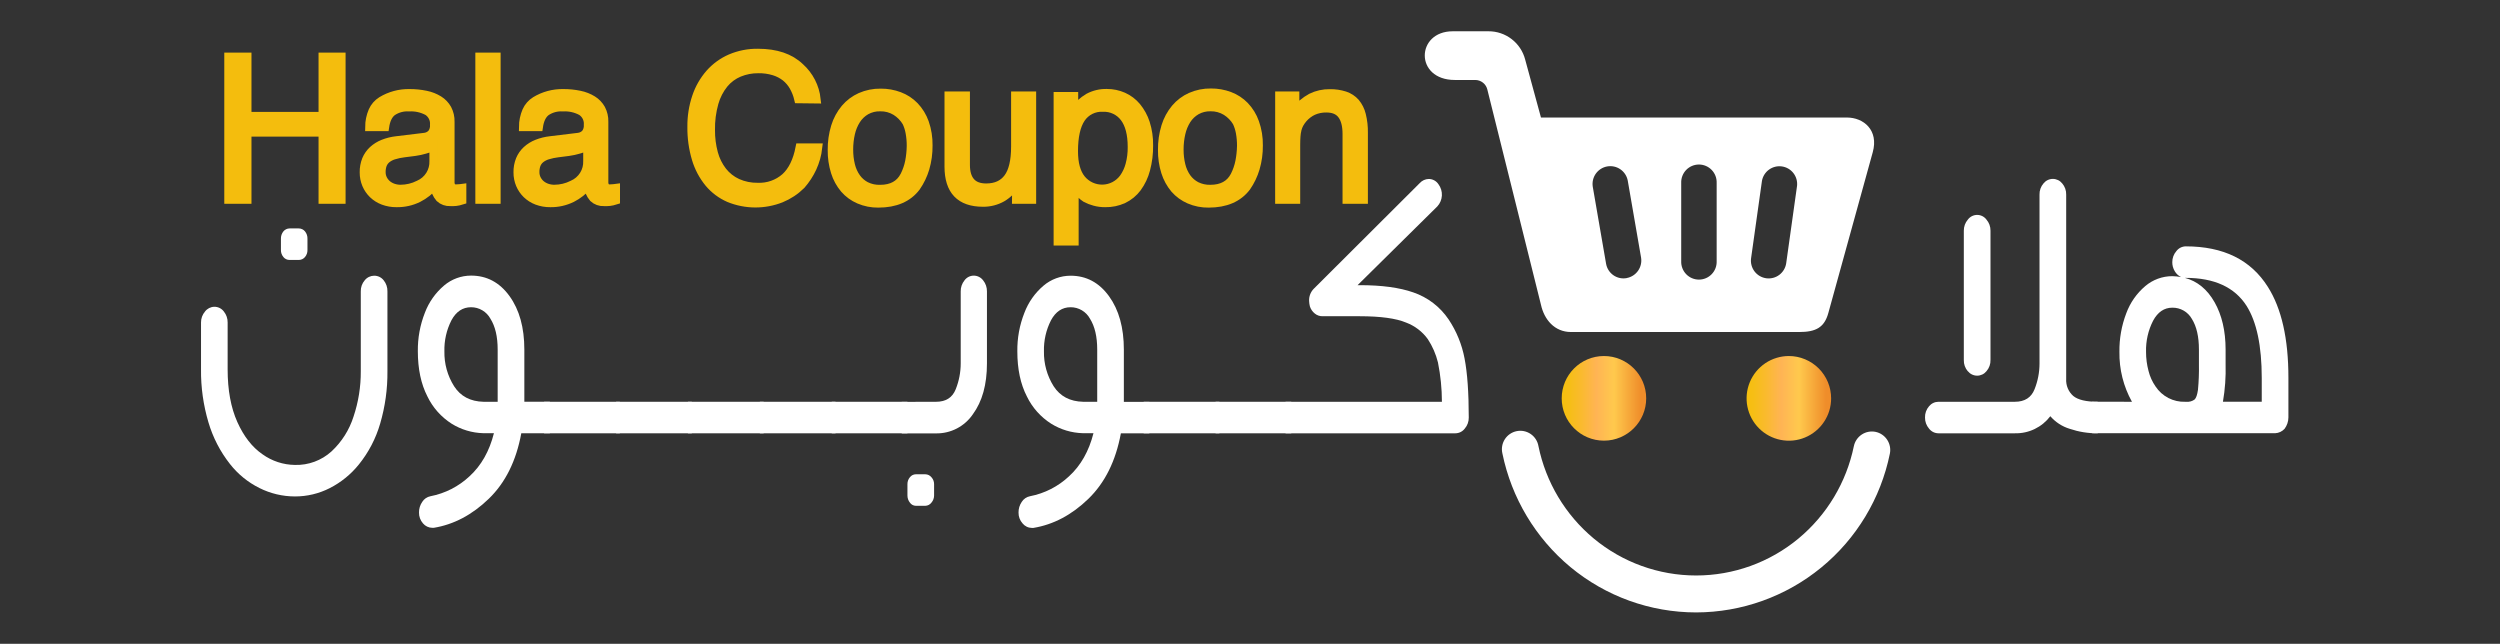 <?xml version="1.0" encoding="UTF-8"?>
<svg xmlns="http://www.w3.org/2000/svg" width="299" height="77" viewBox="0 0 299 77" fill="none">
  <rect x="0" y="0" width="299" height="77" fill="#333333" stroke="none"/>
  <path d="M31.025 58.366C29.651 57.683 28.446 56.7 27.5 55.491C26.334 54.01 25.462 52.319 24.929 50.51C24.319 48.457 24.02 46.324 24.042 44.182V38.575C24.036 38.092 24.206 37.622 24.521 37.256C24.651 37.083 24.82 36.943 25.012 36.844C25.205 36.747 25.418 36.694 25.634 36.69C25.855 36.688 26.073 36.738 26.271 36.837C26.469 36.935 26.641 37.078 26.773 37.256C27.074 37.629 27.234 38.096 27.226 38.575V44.175C27.226 46.654 27.613 48.755 28.387 50.478C29.161 52.201 30.162 53.484 31.389 54.328C32.523 55.146 33.883 55.592 35.28 55.606C36.89 55.651 38.454 55.072 39.647 53.989C40.872 52.85 41.781 51.413 42.285 49.817C42.869 48.073 43.161 46.245 43.15 44.405V34.86C43.134 34.367 43.305 33.886 43.628 33.515C43.763 33.347 43.933 33.212 44.126 33.119C44.319 33.026 44.531 32.976 44.745 32.975C44.963 32.972 45.179 33.019 45.376 33.112C45.572 33.206 45.745 33.344 45.88 33.515C46.191 33.893 46.353 34.371 46.337 34.86V44.405C46.357 46.518 46.065 48.623 45.472 50.651C44.955 52.438 44.088 54.104 42.92 55.551C41.972 56.729 40.786 57.693 39.44 58.379C38.151 59.036 36.724 59.377 35.277 59.375C33.801 59.373 32.345 59.028 31.025 58.366ZM33.896 30.742C33.699 30.508 33.593 30.211 33.599 29.905V28.56C33.587 28.238 33.693 27.922 33.896 27.672C33.987 27.561 34.101 27.472 34.231 27.411C34.361 27.35 34.502 27.319 34.646 27.32H35.727C35.87 27.319 36.012 27.35 36.142 27.411C36.272 27.472 36.386 27.561 36.477 27.672C36.68 27.922 36.786 28.238 36.773 28.56V29.905C36.78 30.211 36.674 30.508 36.477 30.742C36.386 30.852 36.271 30.941 36.141 31.001C36.012 31.061 35.87 31.092 35.727 31.09H34.642C34.499 31.093 34.357 31.064 34.227 31.003C34.097 30.943 33.983 30.853 33.893 30.742H33.896Z" fill="white"></path>
  <path d="M50.589 62.596C50.274 62.239 50.104 61.777 50.114 61.302C50.106 60.846 50.241 60.399 50.5 60.024C50.608 59.85 50.751 59.701 50.919 59.585C51.088 59.469 51.278 59.389 51.479 59.35C53.236 59.011 54.861 58.181 56.165 56.954C57.56 55.676 58.53 53.962 59.074 51.81H57.798C56.461 51.774 55.158 51.384 54.021 50.679C52.763 49.879 51.754 48.741 51.109 47.395C50.354 45.922 49.975 44.126 49.973 42.009C49.953 40.435 50.239 38.871 50.815 37.406C51.292 36.142 52.082 35.02 53.112 34.147C54.016 33.382 55.16 32.962 56.343 32.962C58.223 32.962 59.755 33.779 60.937 35.412C62.119 37.046 62.711 39.176 62.711 41.802V48.047H65.76V51.817H62.347C61.741 55.12 60.445 57.732 58.458 59.653C56.472 61.574 54.281 62.732 51.884 63.126H51.702C51.489 63.124 51.279 63.076 51.087 62.984C50.894 62.893 50.724 62.76 50.589 62.596ZM59.521 41.808C59.521 40.264 59.233 39.034 58.656 38.118C58.429 37.701 58.094 37.353 57.685 37.112C57.277 36.87 56.811 36.743 56.337 36.745C55.336 36.745 54.554 37.265 53.992 38.307C53.406 39.455 53.117 40.733 53.15 42.022C53.12 43.498 53.524 44.95 54.312 46.197C55.084 47.399 56.258 48.017 57.836 48.054H59.521V41.808Z" fill="white"></path>
  <path d="M65.074 48.053H74.134V51.823H65.074V48.053Z" fill="white"></path>
  <path d="M73.687 48.053H82.74V51.823H73.687V48.053Z" fill="white"></path>
  <path d="M82.277 48.053H91.334V51.823H82.277V48.053Z" fill="white"></path>
  <path d="M90.877 48.053H99.93V51.823H90.877V48.053Z" fill="white"></path>
  <path d="M99.477 48.053H108.53V51.823H99.477V48.053Z" fill="white"></path>
  <path d="M111.944 48.054C113.126 48.054 113.914 47.551 114.307 46.546C114.697 45.569 114.899 44.527 114.901 43.476V34.85C114.892 34.371 115.052 33.904 115.354 33.531C115.479 33.358 115.644 33.216 115.834 33.118C116.024 33.02 116.234 32.968 116.448 32.965C116.668 32.964 116.886 33.014 117.083 33.112C117.28 33.211 117.452 33.354 117.583 33.531C117.885 33.903 118.047 34.37 118.039 34.85V43.476C118.039 45.991 117.478 48.014 116.355 49.545C115.867 50.263 115.208 50.847 114.438 51.247C113.667 51.646 112.81 51.847 111.944 51.833H107.848V48.063L111.944 48.054ZM108.827 60.117C108.632 59.873 108.527 59.569 108.53 59.257V57.909C108.524 57.604 108.63 57.307 108.827 57.075C108.91 56.967 109.017 56.879 109.139 56.818C109.261 56.757 109.395 56.725 109.532 56.724H110.668C110.808 56.725 110.946 56.758 111.072 56.818C111.198 56.879 111.309 56.967 111.398 57.075C111.607 57.302 111.722 57.6 111.717 57.909V59.257C111.718 59.573 111.605 59.878 111.398 60.117C111.313 60.231 111.203 60.324 111.076 60.389C110.95 60.455 110.81 60.49 110.668 60.493H109.532C109.393 60.492 109.256 60.456 109.134 60.391C109.011 60.325 108.906 60.231 108.827 60.117Z" fill="white"></path>
  <path d="M122.295 62.595C121.978 62.24 121.807 61.778 121.816 61.302C121.809 60.846 121.944 60.399 122.202 60.024C122.311 59.85 122.454 59.701 122.622 59.585C122.791 59.469 122.981 59.389 123.182 59.35C124.939 59.012 126.564 58.181 127.868 56.954C129.263 55.676 130.233 53.961 130.78 51.81H129.504C128.167 51.774 126.864 51.384 125.727 50.679C124.47 49.883 123.46 48.75 122.812 47.408C122.052 45.934 121.673 44.139 121.673 42.022C121.652 40.447 121.938 38.884 122.515 37.419C122.991 36.154 123.782 35.033 124.812 34.16C125.715 33.395 126.86 32.975 128.043 32.975C129.921 32.975 131.452 33.792 132.637 35.425C133.821 37.059 134.413 39.188 134.413 41.814V48.06H137.46V51.83H134.056C133.446 55.133 132.148 57.745 130.164 59.666C128.18 61.587 125.989 62.745 123.59 63.139H123.408C123.194 63.136 122.983 63.086 122.791 62.992C122.598 62.898 122.429 62.763 122.295 62.595ZM131.227 41.808C131.227 40.264 130.938 39.034 130.362 38.118C130.135 37.701 129.8 37.353 129.392 37.111C128.983 36.869 128.517 36.743 128.043 36.745C127.041 36.745 126.26 37.265 125.698 38.307C125.112 39.455 124.823 40.733 124.856 42.022C124.828 43.498 125.232 44.949 126.017 46.197C126.794 47.399 127.97 48.017 129.546 48.053H131.227V41.808Z" fill="white"></path>
  <path d="M136.783 48.053H145.84V51.823H136.783V48.053Z" fill="white"></path>
  <path d="M145.383 48.053H154.436V51.823H145.383V48.053Z" fill="white"></path>
  <path d="M172.453 48.054C172.45 46.471 172.291 44.893 171.978 43.342C171.735 42.356 171.327 41.418 170.772 40.569C170.117 39.659 169.206 38.965 168.156 38.575C166.957 38.075 165.114 37.823 162.628 37.821H158.162C157.831 37.824 157.51 37.711 157.253 37.502C156.974 37.28 156.767 36.98 156.66 36.639C156.61 36.43 156.58 36.216 156.57 36C156.557 35.733 156.598 35.467 156.692 35.217C156.786 34.967 156.93 34.739 157.116 34.547L169.809 21.89C169.943 21.743 170.106 21.624 170.286 21.541C170.467 21.458 170.662 21.411 170.861 21.404C171.096 21.401 171.328 21.459 171.535 21.57C171.742 21.682 171.918 21.845 172.045 22.043C172.332 22.43 172.475 22.905 172.45 23.387C172.425 23.869 172.233 24.326 171.908 24.682L162.367 34.106H162.641C165.248 34.106 167.375 34.393 169.021 34.968C170.745 35.553 172.231 36.688 173.251 38.198C174.198 39.615 174.849 41.209 175.164 42.885C175.496 44.605 175.663 46.957 175.665 49.938C175.673 50.422 175.502 50.892 175.187 51.258C175.056 51.43 174.888 51.571 174.695 51.669C174.502 51.767 174.29 51.82 174.074 51.823H153.754V48.054H172.453Z" fill="white"></path>
  <path d="M230.71 51.258C230.395 50.892 230.225 50.422 230.232 49.938C230.216 49.446 230.387 48.965 230.71 48.593C230.845 48.427 231.015 48.292 231.208 48.199C231.401 48.105 231.613 48.056 231.827 48.053H240.969C242.154 48.053 242.943 47.551 243.336 46.546C243.725 45.569 243.925 44.527 243.926 43.476V23.282C243.91 22.789 244.081 22.307 244.405 21.934C244.539 21.767 244.708 21.631 244.902 21.538C245.095 21.445 245.307 21.396 245.521 21.396C245.736 21.396 245.947 21.445 246.141 21.538C246.334 21.631 246.504 21.767 246.638 21.934C246.961 22.307 247.132 22.789 247.116 23.282V45.306C247.091 45.689 247.154 46.073 247.3 46.428C247.446 46.783 247.671 47.1 247.958 47.354C248.52 47.82 249.496 48.053 250.893 48.053V51.823C249.752 51.833 248.618 51.652 247.537 51.286C246.637 51.013 245.833 50.491 245.218 49.779C244.724 50.43 244.082 50.954 243.347 51.31C242.611 51.665 241.802 51.841 240.985 51.823H231.827C231.61 51.82 231.397 51.768 231.203 51.67C231.01 51.572 230.841 51.431 230.71 51.258ZM235.352 44.405C235.028 44.033 234.857 43.551 234.873 43.057V27.589C234.867 27.105 235.037 26.636 235.352 26.269C235.48 26.094 235.648 25.951 235.842 25.852C236.036 25.754 236.251 25.703 236.468 25.703C236.686 25.703 236.9 25.754 237.094 25.852C237.288 25.951 237.456 26.094 237.585 26.269C237.9 26.636 238.07 27.105 238.063 27.589V43.044C238.08 43.538 237.909 44.02 237.585 44.392C237.451 44.56 237.281 44.696 237.088 44.789C236.894 44.882 236.683 44.93 236.468 44.93C236.254 44.93 236.042 44.882 235.849 44.789C235.655 44.696 235.486 44.56 235.352 44.392V44.405Z" fill="white"></path>
  <path d="M254.982 48.053C253.966 46.228 253.449 44.166 253.483 42.076C253.462 40.504 253.739 38.942 254.3 37.473C254.764 36.207 255.549 35.084 256.577 34.214C257.479 33.449 258.623 33.029 259.806 33.029C260.157 33.036 260.507 33.073 260.852 33.138C260.538 32.984 260.277 32.74 260.102 32.438C259.904 32.113 259.802 31.739 259.806 31.358C259.8 30.87 259.975 30.397 260.297 30.029C260.428 29.856 260.596 29.715 260.79 29.617C260.983 29.52 261.196 29.467 261.413 29.464C265.93 29.464 269.205 31.081 271.238 34.313C272.878 36.899 273.697 40.525 273.694 45.191V49.929C273.689 50.415 273.53 50.886 273.241 51.277C273.097 51.438 272.922 51.568 272.726 51.66C272.531 51.752 272.319 51.804 272.103 51.814H250.22V48.044L254.982 48.053ZM262.469 47.785C262.664 47.606 262.788 47.22 262.877 46.626C262.972 45.615 263.011 44.599 262.992 43.584V41.808C262.992 40.264 262.712 39.042 262.15 38.144C261.917 37.728 261.576 37.384 261.163 37.147C260.75 36.911 260.281 36.79 259.806 36.799C258.836 36.799 258.07 37.32 257.509 38.361C256.922 39.51 256.633 40.787 256.667 42.076C256.664 42.849 256.764 43.618 256.963 44.364C257.128 45.03 257.414 45.66 257.805 46.223C258.191 46.806 258.719 47.281 259.341 47.602C259.962 47.922 260.654 48.078 261.353 48.053H261.49C261.838 48.086 262.186 47.99 262.469 47.785ZM270.505 45.201C270.505 41.367 269.898 38.492 268.686 36.575C267.259 34.35 264.833 33.236 261.407 33.234H261.314C262.803 33.63 263.985 34.6 264.862 36.144C265.738 37.688 266.178 39.573 266.182 41.798V43.575C266.224 45.072 266.117 46.571 265.863 48.047H270.505V45.201Z" fill="white"></path>
  <path fill-rule="evenodd" clip-rule="evenodd" d="M224.318 51.651C224.034 51.593 223.742 51.592 223.457 51.647C223.173 51.702 222.902 51.813 222.661 51.974C222.42 52.134 222.212 52.34 222.05 52.581C221.888 52.821 221.776 53.092 221.718 53.376C220.825 57.698 218.491 61.588 215.099 64.407C211.657 67.264 207.327 68.828 202.856 68.828C198.385 68.828 194.055 67.264 190.613 64.407C187.218 61.581 184.884 57.681 183.997 53.35C183.947 53.059 183.839 52.781 183.679 52.533C183.52 52.285 183.312 52.071 183.068 51.904C182.825 51.738 182.55 51.622 182.261 51.564C181.972 51.506 181.674 51.507 181.385 51.567C181.096 51.626 180.822 51.743 180.579 51.911C180.336 52.079 180.13 52.293 179.971 52.543C179.813 52.792 179.706 53.07 179.658 53.362C179.609 53.653 179.619 53.951 179.688 54.238C180.778 59.557 183.645 64.346 187.816 67.815C192.047 71.324 197.369 73.245 202.862 73.246C208.316 73.234 213.598 71.339 217.819 67.879C222.039 64.42 224.938 59.609 226.028 54.258C226.144 53.685 226.029 53.09 225.709 52.601C225.389 52.113 224.889 51.771 224.318 51.651Z" fill="white"></path>
  <path d="M191.832 52.702C194.622 52.702 196.885 50.436 196.885 47.642C196.885 44.847 194.622 42.581 191.832 42.581C189.041 42.581 186.779 44.847 186.779 47.642C186.779 50.436 189.041 52.702 191.832 52.702Z" fill="url(#paint0_linear_4402_565)"></path>
  <path d="M219.003 47.642C219.004 48.643 218.708 49.623 218.153 50.456C217.597 51.289 216.808 51.938 215.884 52.322C214.96 52.706 213.943 52.806 212.962 52.611C211.981 52.416 211.08 51.933 210.372 51.225C209.665 50.517 209.183 49.614 208.988 48.632C208.793 47.649 208.894 46.631 209.277 45.706C209.66 44.78 210.308 43.989 211.14 43.433C211.972 42.877 212.95 42.581 213.951 42.581C215.29 42.583 216.574 43.117 217.522 44.065C218.469 45.014 219.002 46.3 219.003 47.642Z" fill="url(#paint1_linear_4402_565)"></path>
  <path d="M220.892 14.056H184.3L182.406 7.108C182.152 6.14 181.584 5.283 180.791 4.674C179.998 4.064 179.025 3.736 178.026 3.741H173.751C169.33 3.741 169.161 9.565 174.003 9.565H176.424C176.761 9.562 177.088 9.673 177.353 9.88C177.619 10.087 177.806 10.378 177.885 10.705L184.3 36.451C184.683 38.208 185.918 39.709 187.889 39.709H215.179C217.169 39.709 218.19 39.176 218.668 37.438L223.98 18.209C224.717 15.551 222.87 14.056 220.892 14.056ZM194.543 33.262C194.269 33.312 193.988 33.307 193.715 33.247C193.443 33.187 193.185 33.074 192.957 32.914C192.729 32.754 192.534 32.55 192.385 32.314C192.236 32.079 192.134 31.816 192.087 31.541L190.492 22.318C190.409 21.768 190.545 21.207 190.869 20.756C191.194 20.305 191.682 20 192.229 19.904C192.776 19.809 193.338 19.932 193.796 20.247C194.254 20.562 194.57 21.044 194.677 21.589L196.272 30.803C196.364 31.357 196.234 31.925 195.91 32.385C195.587 32.844 195.096 33.157 194.543 33.256V33.262ZM205.312 31.234C205.323 31.52 205.277 31.805 205.175 32.072C205.074 32.339 204.919 32.583 204.721 32.789C204.523 32.995 204.286 33.159 204.023 33.271C203.761 33.383 203.478 33.441 203.193 33.441C202.907 33.441 202.625 33.383 202.362 33.271C202.099 33.159 201.862 32.995 201.664 32.789C201.466 32.583 201.312 32.339 201.21 32.072C201.108 31.805 201.062 31.52 201.073 31.234V21.883C201.062 21.598 201.108 21.312 201.21 21.045C201.312 20.778 201.466 20.534 201.664 20.328C201.862 20.122 202.099 19.958 202.362 19.846C202.625 19.734 202.907 19.676 203.193 19.676C203.478 19.676 203.761 19.734 204.023 19.846C204.286 19.958 204.523 20.122 204.721 20.328C204.919 20.534 205.074 20.778 205.175 21.045C205.277 21.312 205.323 21.598 205.312 21.883V31.234ZM214.927 22.228L213.628 31.493C213.545 32.046 213.247 32.544 212.799 32.879C212.351 33.213 211.789 33.357 211.236 33.279C210.682 33.201 210.182 32.908 209.843 32.463C209.505 32.018 209.355 31.457 209.427 30.902L210.729 21.637C210.825 21.095 211.127 20.611 211.573 20.288C212.018 19.965 212.571 19.827 213.116 19.905C213.661 19.982 214.154 20.268 214.492 20.703C214.829 21.138 214.985 21.687 214.927 22.235V22.228Z" fill="white"></path>
  <path d="M27.325 6.792H29.577V13.884H38.598V6.792H40.831V23.873H38.598V15.839H29.577V23.873H27.325V6.792Z" fill="#F4BD0D" stroke="#F4BD0D" stroke-miterlimit="10"></path>
  <path d="M50.78 16.385C51.107 16.348 51.411 16.195 51.635 15.954C51.855 15.656 51.959 15.288 51.929 14.919C51.952 14.608 51.893 14.296 51.757 14.015C51.62 13.735 51.412 13.495 51.154 13.322C50.469 12.952 49.696 12.781 48.92 12.826C48.211 12.779 47.506 12.97 46.917 13.37C46.455 13.73 46.164 14.328 46.04 15.187H44.171C44.174 14.528 44.31 13.876 44.569 13.271C44.794 12.766 45.165 12.341 45.635 12.05C46.638 11.442 47.793 11.131 48.965 11.152C49.631 11.147 50.295 11.214 50.946 11.351C51.495 11.461 52.019 11.668 52.496 11.961C52.917 12.223 53.265 12.588 53.508 13.021C53.757 13.495 53.88 14.026 53.865 14.561V21.781C53.856 21.976 53.908 22.169 54.012 22.334C54.086 22.416 54.179 22.478 54.283 22.516C54.387 22.554 54.499 22.566 54.608 22.551C54.715 22.551 54.821 22.545 54.927 22.532C55.036 22.532 55.15 22.506 55.275 22.49V23.96C55.122 24.008 54.988 24.043 54.879 24.072C54.774 24.096 54.668 24.116 54.56 24.129C54.461 24.129 54.356 24.148 54.241 24.151H53.858C53.626 24.164 53.393 24.13 53.174 24.051C52.955 23.972 52.754 23.85 52.583 23.691C52.216 23.265 51.993 22.734 51.945 22.174C51.418 22.808 50.766 23.326 50.031 23.698C49.221 24.097 48.327 24.296 47.425 24.279C46.88 24.286 46.339 24.192 45.83 24.001C45.372 23.829 44.954 23.566 44.601 23.228C44.261 22.898 43.989 22.502 43.804 22.065C43.613 21.607 43.516 21.115 43.52 20.618C43.51 20.097 43.604 19.579 43.797 19.094C43.979 18.661 44.251 18.272 44.595 17.954C44.957 17.625 45.375 17.365 45.83 17.187C46.341 16.985 46.878 16.852 47.425 16.791L50.78 16.385ZM47.909 22.596C48.664 22.594 49.408 22.414 50.082 22.072C50.629 21.836 51.092 21.44 51.41 20.935C51.727 20.43 51.883 19.84 51.858 19.244V17.468C51.536 17.652 51.19 17.794 50.831 17.89C50.434 18.008 50.029 18.095 49.619 18.152L48.343 18.315C47.921 18.364 47.505 18.452 47.099 18.577C46.792 18.669 46.505 18.819 46.254 19.018C46.041 19.193 45.875 19.419 45.772 19.676C45.667 19.966 45.616 20.274 45.622 20.583C45.617 20.873 45.683 21.161 45.813 21.42C45.937 21.665 46.109 21.882 46.318 22.059C46.534 22.235 46.78 22.37 47.045 22.458C47.325 22.551 47.618 22.598 47.913 22.596H47.909Z" fill="#F4BD0D" stroke="#F4BD0D" stroke-miterlimit="10"></path>
  <path d="M57.351 6.792H59.374V23.873H57.351V6.792Z" fill="#F4BD0D" stroke="#F4BD0D" stroke-miterlimit="10"></path>
  <path d="M69.173 16.385C69.5 16.348 69.804 16.195 70.028 15.954C70.249 15.656 70.355 15.289 70.325 14.919C70.348 14.607 70.288 14.296 70.151 14.015C70.014 13.734 69.806 13.495 69.546 13.322C68.862 12.952 68.089 12.781 67.314 12.826C66.604 12.779 65.899 12.97 65.31 13.37C64.848 13.73 64.557 14.328 64.433 15.187H62.564C62.567 14.528 62.703 13.876 62.962 13.271C63.187 12.766 63.558 12.341 64.028 12.05C65.031 11.442 66.186 11.131 67.358 11.152C68.024 11.147 68.688 11.214 69.339 11.351C69.888 11.461 70.412 11.668 70.889 11.961C71.31 12.223 71.658 12.588 71.901 13.021C72.15 13.495 72.273 14.026 72.258 14.561V21.781C72.249 21.976 72.301 22.169 72.405 22.334C72.479 22.416 72.572 22.478 72.676 22.516C72.78 22.554 72.891 22.566 73.001 22.551C73.102 22.55 73.204 22.544 73.304 22.532C73.413 22.532 73.527 22.506 73.652 22.49V23.96C73.499 24.008 73.365 24.043 73.256 24.072C73.151 24.096 73.045 24.116 72.937 24.129C72.838 24.129 72.733 24.148 72.618 24.151H72.236C72.003 24.164 71.77 24.13 71.551 24.051C71.332 23.972 71.131 23.85 70.96 23.691C70.593 23.265 70.37 22.734 70.322 22.174C69.795 22.808 69.143 23.326 68.408 23.698C67.602 24.094 66.715 24.294 65.817 24.279C65.273 24.286 64.732 24.192 64.222 24.001C63.765 23.829 63.347 23.566 62.994 23.228C62.653 22.898 62.382 22.502 62.197 22.065C62.006 21.607 61.909 21.115 61.913 20.618C61.903 20.097 61.997 19.579 62.191 19.094C62.372 18.661 62.644 18.272 62.988 17.954C63.349 17.625 63.768 17.365 64.222 17.187C64.734 16.985 65.271 16.852 65.817 16.791L69.173 16.385ZM66.302 22.596C67.057 22.594 67.802 22.414 68.475 22.072C69.022 21.836 69.485 21.44 69.802 20.935C70.12 20.43 70.276 19.84 70.251 19.244V17.468C69.928 17.653 69.581 17.794 69.221 17.89C68.824 18.008 68.419 18.095 68.009 18.152L66.733 18.315C66.311 18.364 65.895 18.452 65.489 18.577C65.183 18.67 64.897 18.819 64.647 19.018C64.433 19.193 64.268 19.419 64.165 19.676C64.06 19.966 64.009 20.274 64.015 20.583C64.01 20.873 64.076 21.161 64.207 21.42C64.33 21.665 64.501 21.882 64.71 22.059C64.927 22.235 65.173 22.37 65.438 22.458C65.718 22.551 66.011 22.598 66.305 22.596H66.302Z" fill="#F4BD0D" stroke="#F4BD0D" stroke-miterlimit="10"></path>
  <path d="M95.487 11.849C95.365 11.328 95.169 10.826 94.906 10.36C94.66 9.928 94.336 9.545 93.949 9.232C93.532 8.909 93.06 8.666 92.555 8.514C91.954 8.333 91.329 8.247 90.702 8.258C89.912 8.249 89.129 8.399 88.399 8.699C87.7 8.992 87.083 9.45 86.6 10.034C86.062 10.704 85.665 11.475 85.432 12.303C85.134 13.358 84.993 14.452 85.014 15.548C85.004 16.487 85.124 17.422 85.368 18.328C85.576 19.108 85.937 19.839 86.431 20.478C86.901 21.074 87.505 21.55 88.195 21.867C88.965 22.209 89.802 22.379 90.644 22.362C91.84 22.408 93.007 21.994 93.908 21.206C94.758 20.433 95.339 19.249 95.65 17.654H97.844C97.749 18.496 97.52 19.318 97.165 20.088C96.821 20.829 96.373 21.516 95.835 22.129C95.143 22.814 94.325 23.356 93.426 23.727C91.419 24.522 89.182 24.509 87.183 23.691C86.252 23.286 85.427 22.669 84.775 21.89C84.081 21.042 83.561 20.065 83.247 19.014C82.874 17.764 82.693 16.464 82.711 15.159C82.697 13.944 82.888 12.735 83.276 11.584C83.619 10.557 84.161 9.608 84.871 8.792C85.564 8.009 86.42 7.388 87.378 6.971C88.417 6.531 89.536 6.313 90.664 6.332C92.829 6.332 94.504 6.901 95.691 8.041C96.795 9.032 97.494 10.398 97.653 11.874L95.487 11.849Z" fill="#F4BD0D" stroke="#F4BD0D" stroke-miterlimit="10"></path>
  <path d="M111.034 17.398C111.043 18.326 110.917 19.251 110.658 20.142C110.42 20.94 110.057 21.695 109.583 22.378C108.601 23.677 107.091 24.328 105.053 24.33C104.256 24.343 103.464 24.186 102.731 23.87C102.059 23.581 101.461 23.145 100.98 22.592C100.481 22 100.105 21.314 99.876 20.573C99.612 19.725 99.483 18.84 99.493 17.951C99.481 16.995 99.618 16.043 99.898 15.13C100.142 14.341 100.539 13.608 101.066 12.973C101.568 12.38 102.197 11.907 102.907 11.59C103.671 11.255 104.499 11.088 105.334 11.101C106.096 11.095 106.853 11.229 107.567 11.498C108.251 11.754 108.87 12.159 109.379 12.683C109.919 13.249 110.333 13.923 110.594 14.66C110.901 15.54 111.05 16.466 111.034 17.398ZM108.945 17.455C108.949 16.92 108.902 16.385 108.805 15.858C108.729 15.428 108.596 15.01 108.409 14.615C108.092 14.086 107.655 13.64 107.133 13.312C106.572 12.97 105.924 12.797 105.267 12.814C104.68 12.799 104.099 12.943 103.586 13.229C103.116 13.5 102.718 13.88 102.425 14.338C102.11 14.833 101.883 15.38 101.755 15.954C101.609 16.591 101.538 17.243 101.541 17.896C101.537 18.519 101.608 19.14 101.755 19.746C101.881 20.282 102.109 20.79 102.425 21.241C102.723 21.661 103.117 22.004 103.573 22.241C104.099 22.5 104.681 22.625 105.267 22.605C106.652 22.605 107.619 22.073 108.17 21.008C108.442 20.47 108.639 19.897 108.757 19.305C108.873 18.695 108.936 18.076 108.945 17.455Z" fill="#F4BD0D" stroke="#F4BD0D" stroke-miterlimit="10"></path>
  <path d="M115.503 11.443V19.724C115.503 20.614 115.707 21.29 116.113 21.752C116.519 22.214 117.132 22.444 117.953 22.442C119.102 22.442 119.967 22.049 120.55 21.263C121.133 20.477 121.425 19.239 121.427 17.548V11.443H123.424V23.873H121.536L121.558 21.909C121.155 22.625 120.57 23.222 119.864 23.64C119.165 24.035 118.373 24.238 117.571 24.228C114.831 24.228 113.462 22.794 113.462 19.925V11.443H115.503Z" fill="#F4BD0D" stroke="#F4BD0D" stroke-miterlimit="10"></path>
  <path d="M126.512 11.501H128.451V13.245C128.915 12.595 129.511 12.051 130.199 11.648C130.871 11.294 131.623 11.119 132.381 11.14C133.059 11.136 133.729 11.276 134.349 11.549C134.965 11.823 135.51 12.234 135.944 12.75C136.423 13.33 136.788 13.995 137.019 14.711C137.294 15.575 137.427 16.478 137.412 17.385C137.425 18.364 137.304 19.34 137.051 20.286C136.846 21.069 136.497 21.807 136.021 22.461C135.588 23.041 135.022 23.508 134.372 23.822C133.685 24.138 132.936 24.294 132.18 24.279C131.749 24.283 131.32 24.227 130.904 24.113C130.53 24.015 130.169 23.873 129.829 23.688C129.608 23.543 129.404 23.374 129.22 23.183C128.994 22.953 128.754 22.688 128.506 22.385V28.863H126.512V11.501ZM135.373 17.57C135.373 16.043 135.071 14.878 134.467 14.075C134.17 13.681 133.78 13.364 133.333 13.154C132.885 12.944 132.393 12.847 131.9 12.871C131.391 12.842 130.884 12.947 130.428 13.175C129.972 13.402 129.583 13.744 129.3 14.168C128.719 15.033 128.429 16.342 128.429 18.094C128.429 19.551 128.731 20.655 129.335 21.407C129.643 21.785 130.033 22.086 130.475 22.29C130.917 22.493 131.4 22.592 131.886 22.58C132.373 22.568 132.85 22.444 133.281 22.219C133.712 21.993 134.087 21.672 134.375 21.279C134.71 20.808 134.957 20.28 135.105 19.72C135.295 19.02 135.385 18.296 135.373 17.57Z" fill="#F4BD0D" stroke="#F4BD0D" stroke-miterlimit="10"></path>
  <path d="M150.538 17.398C150.548 18.326 150.42 19.251 150.159 20.142C149.923 20.94 149.561 21.695 149.087 22.378C148.1 23.677 146.59 24.328 144.557 24.33C143.759 24.343 142.968 24.186 142.235 23.87C141.562 23.58 140.963 23.144 140.48 22.592C139.984 21.998 139.609 21.312 139.377 20.573C139.112 19.725 138.983 18.84 138.994 17.951C138.979 16.988 139.116 16.03 139.399 15.111C139.642 14.322 140.039 13.589 140.567 12.954C141.068 12.36 141.697 11.887 142.407 11.571C143.171 11.236 143.998 11.069 144.832 11.082C145.594 11.076 146.351 11.21 147.064 11.478C147.748 11.735 148.367 12.139 148.876 12.664C149.415 13.23 149.828 13.904 150.088 14.641C150.402 15.525 150.555 16.459 150.538 17.398ZM148.446 17.455C148.45 16.92 148.405 16.385 148.309 15.858C148.231 15.428 148.098 15.011 147.913 14.615C147.596 14.086 147.159 13.64 146.637 13.312C146.08 12.972 145.437 12.797 144.784 12.81C144.195 12.796 143.614 12.939 143.099 13.226C142.63 13.498 142.233 13.878 141.938 14.334C141.625 14.831 141.4 15.378 141.272 15.951C141.126 16.588 141.054 17.239 141.058 17.893C141.053 18.516 141.125 19.137 141.272 19.743C141.398 20.279 141.624 20.786 141.938 21.238C142.238 21.657 142.633 22 143.09 22.238C143.609 22.493 144.183 22.618 144.761 22.602C146.146 22.602 147.113 22.07 147.664 21.005C147.936 20.466 148.134 19.894 148.251 19.302C148.369 18.693 148.434 18.075 148.446 17.455Z" fill="#F4BD0D" stroke="#F4BD0D" stroke-miterlimit="10"></path>
  <path d="M153.011 11.443H154.902V13.302C155.419 12.628 156.071 12.07 156.816 11.664C157.511 11.323 158.276 11.152 159.049 11.165C159.659 11.154 160.267 11.243 160.848 11.43C161.34 11.592 161.78 11.88 162.124 12.267C162.477 12.695 162.728 13.197 162.858 13.737C163.032 14.44 163.114 15.163 163.1 15.887V23.873H161.068V16.024C161.068 15.025 160.873 14.264 160.481 13.74C160.09 13.216 159.478 12.954 158.644 12.954C158.095 12.943 157.551 13.052 157.049 13.274C156.595 13.491 156.191 13.8 155.862 14.181C155.698 14.372 155.553 14.578 155.428 14.797C155.312 15.008 155.225 15.232 155.167 15.465C155.101 15.736 155.058 16.012 155.039 16.289C155.017 16.609 155.004 16.96 155.004 17.379V23.873H153.007L153.011 11.443Z" fill="#F4BD0D" stroke="#F4BD0D" stroke-miterlimit="10"></path>
  <defs>
    <linearGradient id="paint0_linear_4402_565" x1="186.779" y1="47.642" x2="196.885" y2="47.642" gradientUnits="userSpaceOnUse">
      <stop stop-color="#F5BF0D"></stop>
      <stop offset="0.09" stop-color="#F6BE16"></stop>
      <stop offset="0.24" stop-color="#FABA30"></stop>
      <stop offset="0.41" stop-color="#FFB454"></stop>
      <stop offset="0.62" stop-color="#FFC94D"></stop>
      <stop offset="0.94" stop-color="#EF8D2A"></stop>
    </linearGradient>
    <linearGradient id="paint1_linear_4402_565" x1="208.891" y1="47.642" x2="219.003" y2="47.642" gradientUnits="userSpaceOnUse">
      <stop stop-color="#F5BF0D"></stop>
      <stop offset="0.09" stop-color="#F6BE16"></stop>
      <stop offset="0.24" stop-color="#FABA30"></stop>
      <stop offset="0.41" stop-color="#FFB454"></stop>
      <stop offset="0.62" stop-color="#FFC94D"></stop>
      <stop offset="0.94" stop-color="#EF8D2A"></stop>
    </linearGradient>
  </defs>
</svg>
